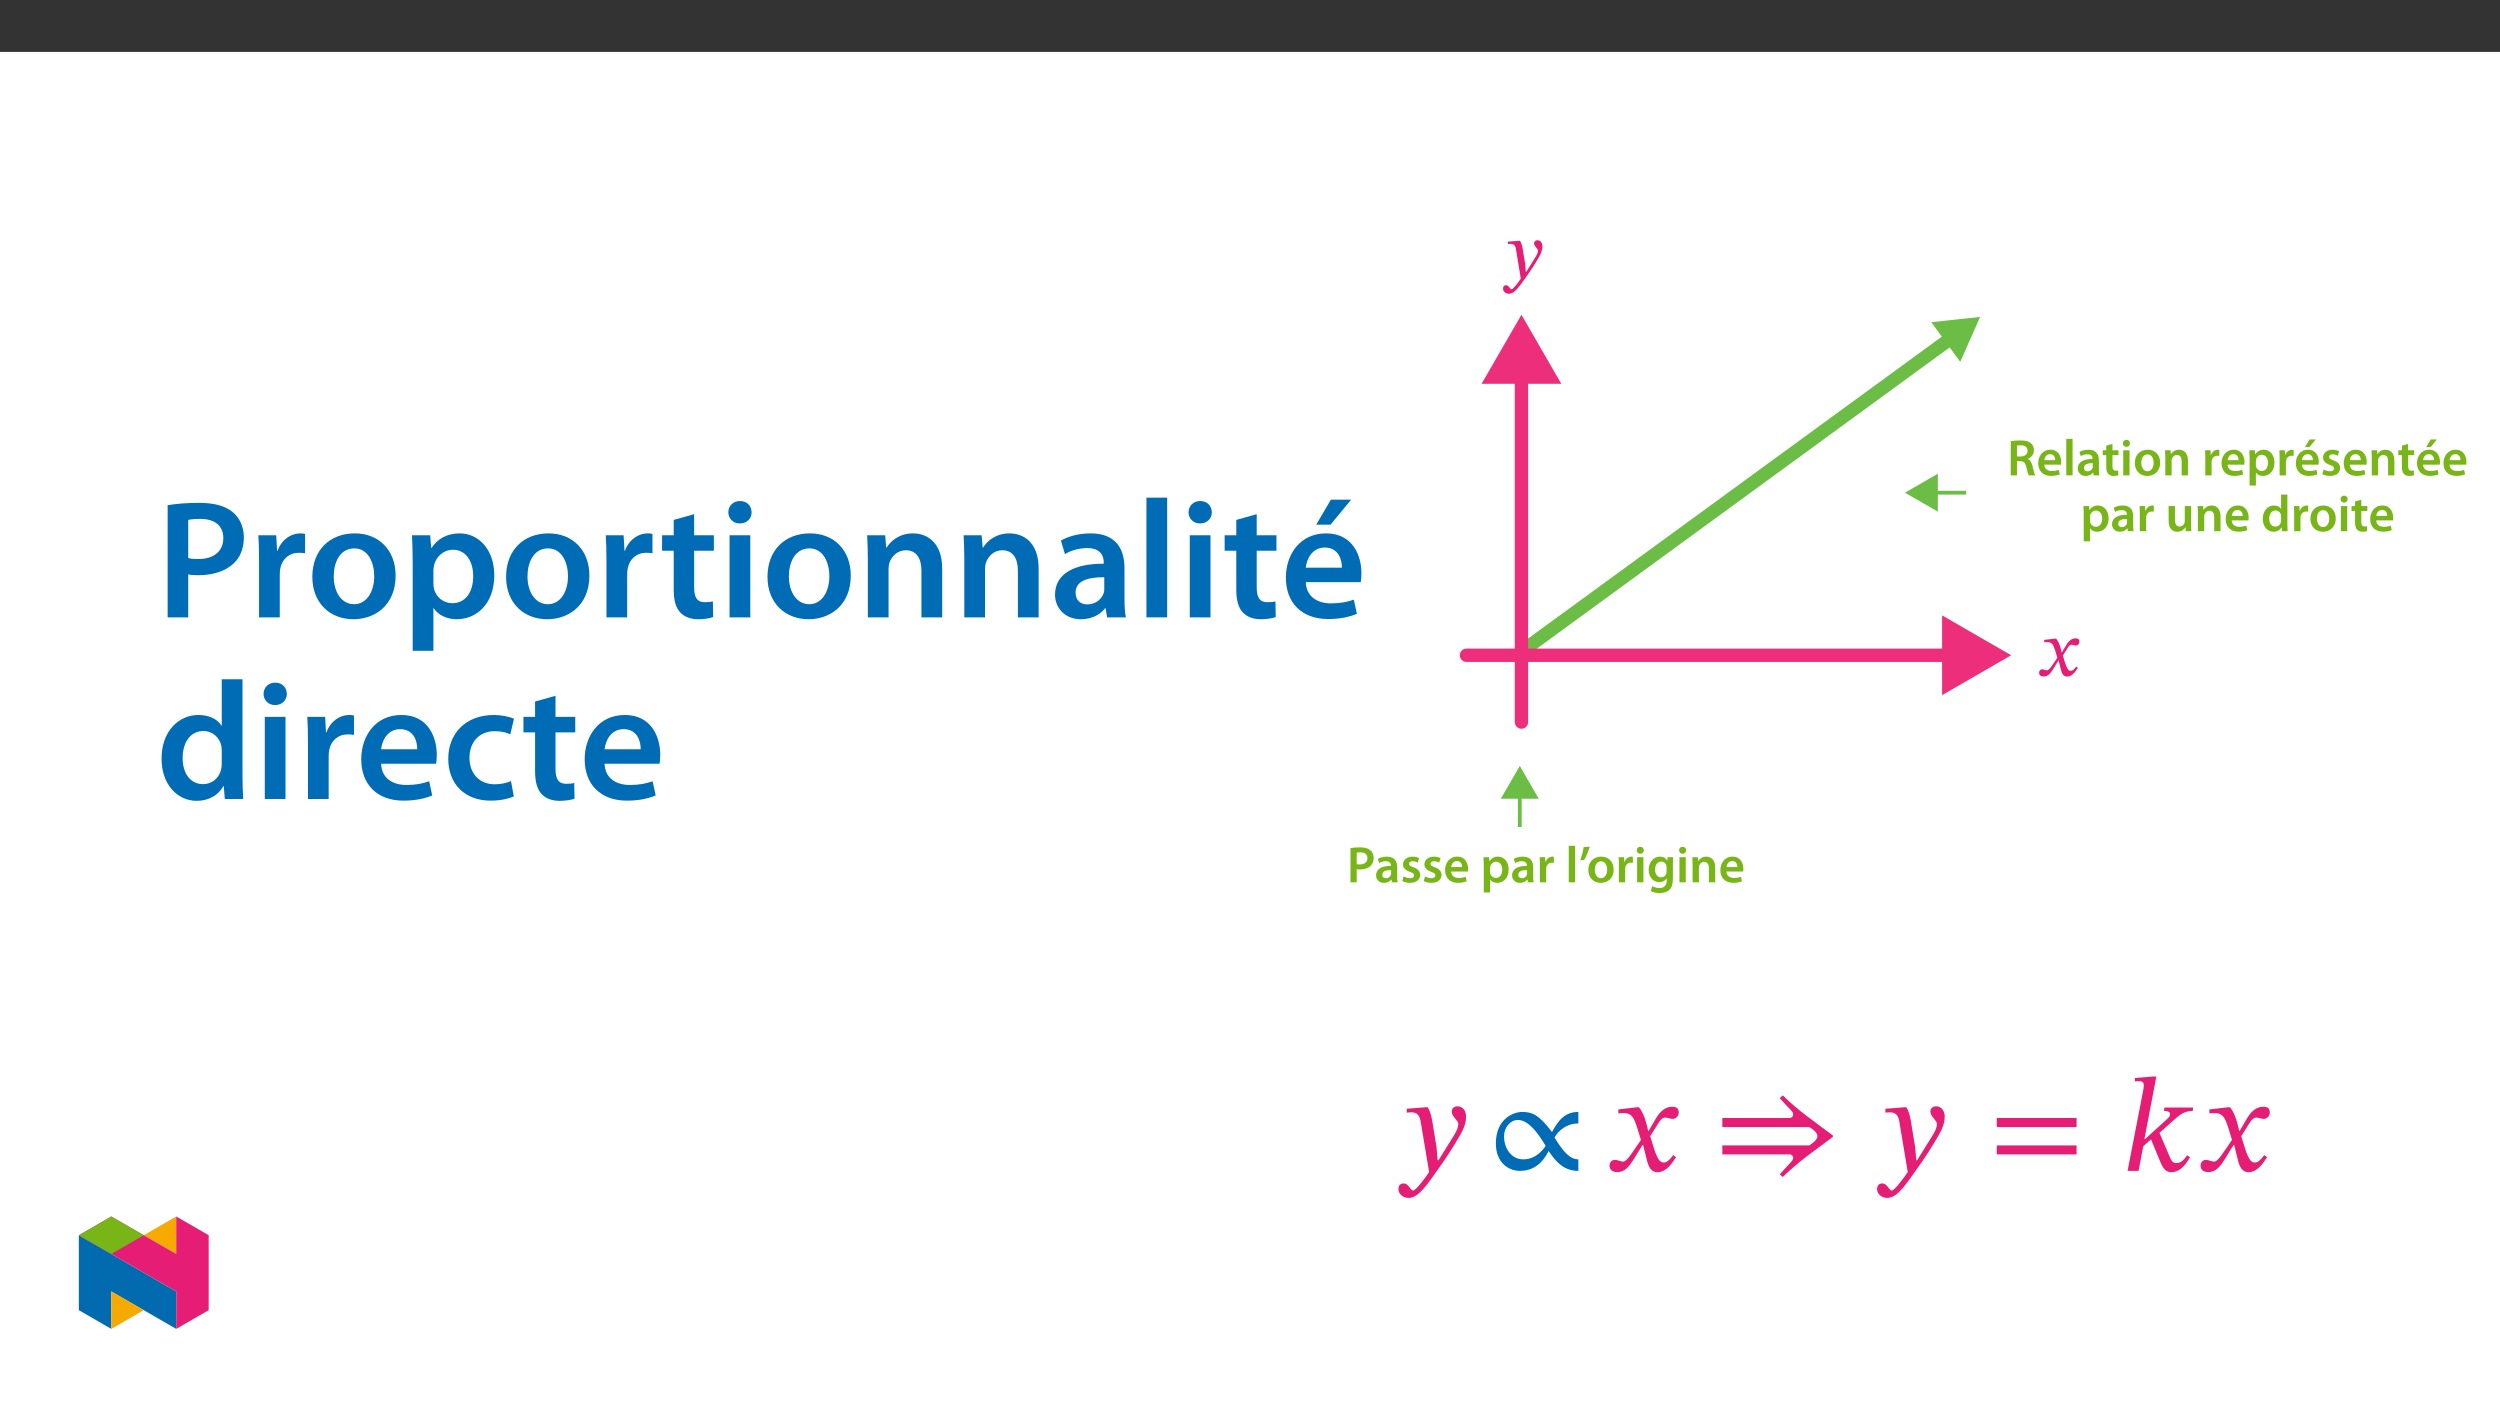 ﻿<?xml version="1.0" encoding="utf-8"?>
<svg xmlns="http://www.w3.org/2000/svg" xmlns:xlink="http://www.w3.org/1999/xlink" viewBox="0 0 960 540" version="1.1">
  <rect x="0" y="0" width="960" height="540" fill="#333333" stroke="none"/>
  <defs>
    <g>
      <symbol overflow="visible" id="glyph0-0">
        <path style="stroke:none;" d="M 9.594 -5.094 L 9.594 -5.578 C 9.594 -8.844 14.422 -11.188 14.422 -15.594 C 14.422 -18.703 11.812 -20.094 8.875 -20.094 C 5.844 -20.094 3.781 -18.344 3.781 -15.922 C 3.781 -14.516 4.344 -13.828 5.312 -13.828 C 6.031 -13.828 6.656 -14.219 6.656 -15.141 C 6.656 -16.281 6.031 -16.312 6.031 -17.297 C 6.031 -18.234 6.844 -18.922 8.609 -18.922 C 10.531 -18.922 11.719 -17.875 11.719 -15.5 C 11.719 -10.891 8.391 -9.781 8.391 -5.875 L 8.391 -5.094 Z M 10.734 -1.438 C 10.734 -2.375 10.109 -3.234 9.062 -3.234 C 7.953 -3.234 7.281 -2.406 7.281 -1.438 C 7.281 -0.453 7.859 0.234 9.031 0.234 C 10.109 0.234 10.734 -0.484 10.734 -1.438 Z M 17.844 5.062 L 17.844 -23.562 L 0.297 -23.562 L 0.297 5.062 Z M 16.281 3.453 L 1.828 3.453 L 1.828 -22.016 L 16.281 -22.016 Z M 16.281 3.453 " />
      </symbol>
      <symbol overflow="visible" id="glyph0-1">
        <path style="stroke:none;" d="M 9.438 -8.969 L 9.328 -8.969 L 9 -10.469 C 8.578 -12.078 8 -13.406 7.25 -14.266 L 6.844 -14.266 L 2.672 -13.797 L 2.672 -12.859 C 2.672 -12.859 3.125 -12.953 3.594 -12.953 C 5.578 -12.984 6.094 -12.172 6.891 -9.656 L 7.703 -6.922 L 5.578 -3.781 C 4.406 -2.094 3.875 -2.094 3.75 -2.094 C 3.234 -2.094 2.516 -2.484 1.859 -2.484 C 1.141 -2.484 0.688 -1.797 0.688 -1.203 C 0.688 -0.453 1.141 0.266 2.422 0.266 C 4.234 0.266 5.219 -1.141 6.172 -2.703 L 8.062 -5.812 L 8.219 -5.812 L 8.969 -2.781 C 9.391 -0.844 10.047 0.297 11.422 0.297 C 13.469 0.297 14.719 -1.734 15.594 -3.062 L 14.969 -3.531 C 14.156 -2.453 13.578 -1.891 12.797 -1.891 C 11.875 -1.891 11.281 -2.969 10.438 -5.734 L 9.812 -7.766 L 11.641 -10.672 C 12.141 -11.516 12.562 -11.938 13.25 -11.938 C 13.641 -11.938 14.328 -11.641 14.812 -11.641 C 15.625 -11.641 16.188 -12.328 16.188 -13.047 C 16.188 -13.875 15.828 -14.391 14.688 -14.391 C 12.922 -14.391 11.719 -12.891 10.922 -11.453 Z M 9.438 -8.969 " />
      </symbol>
      <symbol overflow="visible" id="glyph0-2">
        <path style="stroke:none;" d="M 7.531 -9.75 C 7.172 -12.141 6.953 -13.109 6.266 -14.266 L 5.844 -14.266 L 1.594 -13.938 L 1.594 -13.047 C 1.594 -13.047 2.219 -13.109 2.641 -13.109 C 4.469 -13.109 4.625 -11.641 4.828 -10.281 L 6.562 0.266 C 5.75 1.562 3.594 4.375 3.031 4.375 C 2.375 4.375 2.031 2.781 0.906 2.781 C 0.203 2.781 -0.266 3.203 -0.266 4.109 C -0.266 5.219 0.781 6.062 2.031 6.062 C 4.312 6.062 6.422 2.672 8.672 -0.453 C 10.219 -2.609 11.938 -5.188 13.547 -8.031 C 14.516 -9.656 14.875 -11 14.875 -12.172 C 14.875 -13.469 14.094 -14.484 12.984 -14.484 C 12.109 -14.484 11.656 -13.906 11.656 -13.281 C 11.656 -12.141 13.141 -11.297 13.141 -10.531 C 13.141 -9.812 12.859 -9.078 12.141 -7.922 L 8.703 -2.406 L 8.484 -2.406 L 8.25 -5.375 Z M 7.531 -9.75 " />
      </symbol>
      <symbol overflow="visible" id="glyph1-0">
        <path style="stroke:none;" d="M 16.453 -8.734 L 16.453 -9.562 C 16.453 -15.172 24.719 -19.172 24.719 -26.734 C 24.719 -32.078 20.25 -34.391 15.219 -34.391 C 10.031 -34.391 6.484 -31.453 6.484 -27.297 C 6.484 -24.875 7.453 -23.703 9.094 -23.703 C 10.328 -23.703 11.406 -24.359 11.406 -25.953 C 11.406 -27.906 10.328 -27.969 10.328 -29.656 C 10.328 -31.25 11.719 -32.438 14.75 -32.438 C 18.047 -32.438 20.094 -30.641 20.094 -26.578 C 20.094 -18.656 14.391 -16.766 14.391 -10.078 L 14.391 -8.734 Z M 18.406 -2.469 C 18.406 -4.062 17.328 -5.5 15.531 -5.5 C 13.625 -5.5 12.484 -4.109 12.484 -2.469 C 12.484 -0.766 13.469 0.406 15.469 0.406 C 17.328 0.406 18.406 -0.828 18.406 -2.469 Z M 30.594 8.688 L 30.594 -40.359 L 0.516 -40.359 L 0.516 8.688 Z M 27.906 5.969 L 3.141 5.969 L 3.141 -37.734 L 27.906 -37.734 Z M 27.906 5.969 " />
      </symbol>
      <symbol overflow="visible" id="glyph1-1">
        <path style="stroke:none;" d="M 12.906 -16.703 C 12.281 -20.812 11.922 -22.469 10.797 -24.422 L 10.031 -24.422 L 2.719 -23.859 L 2.719 -22.359 C 2.719 -22.359 3.797 -22.469 4.531 -22.469 C 7.656 -22.469 7.922 -19.953 8.281 -17.625 L 11.312 0.469 C 9.875 2.672 6.172 7.562 5.188 7.562 C 4.062 7.562 3.5 4.828 1.547 4.828 C 0.359 4.828 -0.469 5.5 -0.469 7.047 C -0.469 8.938 1.344 10.391 3.5 10.391 C 7.406 10.391 11 4.578 14.859 -0.766 C 17.531 -4.469 20.453 -8.891 23.234 -13.781 C 24.875 -16.547 25.5 -18.859 25.5 -20.875 C 25.5 -23.078 24.156 -24.781 22.266 -24.781 C 20.766 -24.781 20 -23.859 20 -22.766 C 20 -20.812 22.516 -19.375 22.516 -18.047 C 22.516 -16.812 22.047 -15.578 20.812 -13.578 L 14.906 -4.062 L 14.594 -4.062 L 14.141 -9.203 Z M 12.906 -16.703 " />
      </symbol>
      <symbol overflow="visible" id="glyph1-2">
        <path style="stroke:none;" d="M 33.828 -4.422 C 30.688 -4.422 28.125 -7.141 24.719 -12.75 L 24.719 -12.906 C 26.172 -15.312 29.094 -18.203 33.828 -18.203 L 33.828 -22.625 C 28.531 -22.625 26.109 -19.281 23.703 -14.906 C 18.656 -21.641 16.031 -22.625 12.188 -22.625 C 9.156 -22.625 2.156 -20.203 2.156 -10.531 C 2.156 -3.234 6.891 0 11.406 0 C 16.453 0 20.047 -2.828 22.406 -7.609 C 25.656 -2.781 28.688 0 33.828 0 Z M 21.234 -9.516 C 19.844 -7.609 17.328 -4.422 12.641 -4.422 C 7.969 -4.422 5.297 -8.797 5.297 -13.266 C 5.297 -16.609 7.609 -19.531 10.594 -19.531 C 14.141 -19.531 17.484 -15.938 21.234 -9.672 Z M 21.234 -9.516 " />
      </symbol>
      <symbol overflow="visible" id="glyph1-3">
        <path style="stroke:none;" d="M 16.188 -15.312 L 16.031 -15.312 L 15.422 -17.938 C 14.703 -20.719 13.719 -22.984 12.484 -24.422 L 11.719 -24.422 L 4.578 -23.594 L 4.578 -22.047 C 4.578 -22.047 5.344 -22.203 6.172 -22.203 C 9.562 -22.266 10.438 -20.875 11.828 -16.547 L 13.266 -11.875 L 9.562 -6.484 C 7.562 -3.594 6.625 -3.547 6.422 -3.547 C 5.547 -3.547 4.312 -4.219 3.188 -4.219 C 1.953 -4.219 1.188 -3.078 1.188 -2.062 C 1.188 -0.766 1.953 0.469 4.156 0.469 C 7.25 0.469 8.938 -1.953 10.594 -4.625 L 13.875 -9.969 L 14.078 -9.969 L 15.375 -4.781 C 16.094 -1.438 17.219 0.516 19.578 0.516 C 23.078 0.516 25.234 -2.984 26.734 -5.25 L 25.656 -6.062 C 24.266 -4.219 23.281 -3.188 21.953 -3.188 C 20.359 -3.188 19.328 -5.094 17.891 -9.812 L 16.812 -13.312 L 19.953 -18.297 C 20.812 -19.734 21.547 -20.453 22.719 -20.453 C 23.391 -20.453 24.578 -19.953 25.391 -19.953 C 26.781 -19.953 27.766 -21.125 27.766 -22.359 C 27.766 -23.797 27.141 -24.625 25.188 -24.625 C 22.156 -24.625 20.094 -22.109 18.719 -19.641 Z M 16.188 -15.312 " />
      </symbol>
      <symbol overflow="visible" id="glyph1-4">
        <path style="stroke:none;" d="M 42.469 -13.578 C 36.094 -18.406 29.359 -22.875 23.188 -29 L 22.047 -27.906 C 23.344 -26.469 24.672 -24.984 26.016 -23.641 C 26.734 -22.828 27.188 -22.516 27.188 -21.484 C 27.188 -21.031 26.734 -20.312 25.812 -20.312 L 0 -20.312 L 0 -16.812 L 33.359 -16.812 C 35.109 -15.828 36.5 -14.547 36.5 -13.312 C 36.5 -12.031 35.109 -10.953 33.406 -9.766 L 0 -9.766 L 0 -6.328 L 25.812 -6.328 C 26.734 -6.328 27.188 -5.547 27.188 -5.141 C 27.188 -4.312 26.828 -3.859 25.953 -2.938 C 25.391 -2.359 23.344 -0.156 22.047 1.344 L 23.188 2.359 C 29.359 -3.703 35.984 -8.172 42.469 -13.062 Z M 42.469 -13.578 " />
      </symbol>
      <symbol overflow="visible" id="glyph1-5">
        <path style="stroke:none;" d="M 33.828 -16.812 L 33.828 -20.312 L 3.188 -20.312 L 3.188 -16.812 Z M 33.828 -6.328 L 33.828 -9.766 L 3.188 -9.766 L 3.188 -6.328 Z M 33.828 -6.328 " />
      </symbol>
      <symbol overflow="visible" id="glyph1-6">
        <path style="stroke:none;" d="M 13.156 -36.234 L 12.031 -36.234 L 4.938 -35.672 L 4.938 -34.344 C 4.938 -34.344 5.812 -34.438 6.734 -34.438 C 8.078 -34.438 8.328 -33.562 8.328 -32.906 C 8.328 -32.078 8.172 -31.25 8.172 -31.25 L 2.109 0 L 6.328 0 L 8.125 -9.453 L 11.109 -12.078 L 14.656 -3.5 C 15.266 -2.109 16.25 0.516 18.859 0.516 C 22.922 0.562 25.344 -3.953 26.062 -5.25 L 24.984 -5.969 C 23.797 -4.312 22.719 -2.984 20.766 -2.984 C 19.438 -2.984 18.812 -4.062 18.141 -5.75 L 14.344 -14.594 L 20.359 -19.953 C 22.109 -21.438 23.641 -22.922 27.141 -23.031 L 27.297 -24.312 L 16.25 -24.312 L 16.094 -23.031 C 17.172 -23.031 18.406 -22.766 18.406 -21.844 C 18.406 -20.922 17.891 -20.406 17.172 -19.797 L 8.844 -12.234 L 8.578 -12.234 Z M 13.156 -36.234 " />
      </symbol>
      <symbol overflow="visible" id="glyph2-0">
        <path style="stroke:none;" d="M 0 0 L 9.859 0 L 9.859 -13.828 L 0 -13.828 Z M 4.922 -7.828 L 1.594 -12.812 L 8.234 -12.812 Z M 5.516 -6.891 L 8.859 -11.922 L 8.859 -1.906 L 5.516 -6.922 Z M 1.578 -0.984 L 4.922 -6.016 L 8.234 -1.031 L 1.594 -1.031 Z M 0.984 -11.922 L 4.312 -6.922 L 0.984 -1.906 Z M 0.984 -11.922 " />
      </symbol>
      <symbol overflow="visible" id="glyph2-1">
        <path style="stroke:none;" d="M 1.406 0 L 3.797 0 L 3.797 -5.031 C 4.141 -4.953 4.531 -4.922 4.984 -4.922 C 6.703 -4.922 8.203 -5.406 9.188 -6.359 C 9.906 -7.078 10.312 -8.125 10.312 -9.375 C 10.312 -10.625 9.797 -11.688 9 -12.328 C 8.156 -13.047 6.875 -13.422 5.109 -13.422 C 3.484 -13.422 2.281 -13.297 1.406 -13.141 Z M 3.797 -11.391 C 4.062 -11.453 4.531 -11.5 5.203 -11.5 C 6.875 -11.5 7.906 -10.766 7.906 -9.281 C 7.906 -7.75 6.797 -6.859 4.984 -6.859 C 4.5 -6.859 4.125 -6.875 3.797 -6.969 Z M 3.797 -11.391 " />
      </symbol>
      <symbol overflow="visible" id="glyph2-2">
        <path style="stroke:none;" d="M 8.75 -5.766 C 8.75 -7.875 7.859 -9.859 4.781 -9.859 C 3.266 -9.859 2.031 -9.438 1.297 -9 L 1.797 -7.391 C 2.438 -7.797 3.422 -8.094 4.375 -8.094 C 6.062 -8.094 6.328 -7.078 6.328 -6.438 L 6.328 -6.312 C 2.781 -6.328 0.625 -5.062 0.625 -2.656 C 0.625 -1.203 1.719 0.219 3.641 0.219 C 4.906 0.219 5.906 -0.312 6.469 -1.062 L 6.547 -1.062 L 6.719 0 L 8.906 0 C 8.781 -0.609 8.75 -1.453 8.75 -2.328 Z M 6.391 -3.391 C 6.391 -3.219 6.391 -3.031 6.328 -2.859 C 6.094 -2.172 5.406 -1.562 4.406 -1.562 C 3.641 -1.562 3.031 -1.969 3.031 -2.922 C 3.031 -4.375 4.672 -4.703 6.391 -4.688 Z M 6.391 -3.391 " />
      </symbol>
      <symbol overflow="visible" id="glyph2-3">
        <path style="stroke:none;" d="M 0.703 -0.469 C 1.422 -0.078 2.469 0.203 3.625 0.203 C 6.172 0.203 7.531 -1.078 7.531 -2.844 C 7.5 -4.25 6.719 -5.156 4.969 -5.766 C 3.75 -6.219 3.297 -6.484 3.297 -7.094 C 3.297 -7.688 3.766 -8.094 4.625 -8.094 C 5.484 -8.094 6.266 -7.781 6.641 -7.547 L 7.156 -9.281 C 6.578 -9.594 5.656 -9.859 4.594 -9.859 C 2.359 -9.859 0.969 -8.531 0.969 -6.844 C 0.969 -5.688 1.734 -4.656 3.609 -4.016 C 4.781 -3.594 5.188 -3.297 5.188 -2.641 C 5.188 -2.016 4.703 -1.578 3.641 -1.578 C 2.781 -1.578 1.734 -1.953 1.203 -2.281 L 0.688 -0.469 Z M 0.703 -0.469 " />
      </symbol>
      <symbol overflow="visible" id="glyph2-4">
        <path style="stroke:none;" d="M 9.438 -4.141 C 9.484 -4.359 9.516 -4.703 9.516 -5.156 C 9.516 -7.266 8.484 -9.859 5.375 -9.859 C 2.312 -9.859 0.688 -7.328 0.688 -4.672 C 0.688 -1.734 2.516 0.203 5.641 0.203 C 7.016 0.203 8.156 -0.062 8.984 -0.406 L 8.609 -2.109 C 7.875 -1.859 7.094 -1.672 5.969 -1.672 C 4.406 -1.672 3.078 -2.406 3.016 -4.125 L 9.422 -4.125 Z M 3.016 -5.828 C 3.109 -6.812 3.75 -8.156 5.234 -8.156 C 6.859 -8.156 7.25 -6.719 7.234 -5.859 L 3.016 -5.859 Z M 3.016 -5.828 " />
      </symbol>
      <symbol overflow="visible" id="glyph2-5">
        <path style="stroke:none;" d="M 1.297 3.906 L 3.719 3.906 L 3.719 -1.062 L 3.766 -1.062 C 4.25 -0.297 5.266 0.219 6.469 0.219 C 8.656 0.219 10.844 -1.484 10.844 -4.953 C 10.844 -7.938 9 -9.859 6.797 -9.859 C 5.344 -9.859 4.219 -9.234 3.5 -8.156 L 3.453 -8.156 L 3.328 -9.641 L 1.203 -9.641 C 1.266 -8.703 1.297 -7.688 1.297 -6.422 Z M 3.719 -5.516 C 3.719 -5.719 3.766 -5.938 3.797 -6.125 C 4.062 -7.188 4.984 -7.906 5.984 -7.906 C 7.547 -7.906 8.375 -6.547 8.375 -4.844 C 8.375 -2.953 7.469 -1.688 5.938 -1.688 C 4.891 -1.688 4.047 -2.391 3.781 -3.375 C 3.75 -3.594 3.719 -3.797 3.719 -4.047 Z M 3.719 -5.516 " />
      </symbol>
      <symbol overflow="visible" id="glyph2-6">
        <path style="stroke:none;" d="M 1.297 0 L 3.719 0 L 3.719 -5 C 3.719 -5.266 3.75 -5.516 3.781 -5.734 C 4 -6.844 4.812 -7.547 5.953 -7.547 C 6.25 -7.547 6.469 -7.531 6.672 -7.484 L 6.672 -9.797 C 6.484 -9.828 6.344 -9.859 6.109 -9.859 C 5.062 -9.859 3.938 -9.141 3.469 -7.828 L 3.391 -7.828 L 3.297 -9.641 L 1.203 -9.641 C 1.281 -8.766 1.297 -7.828 1.297 -6.516 Z M 1.297 0 " />
      </symbol>
      <symbol overflow="visible" id="glyph2-7">
        <path style="stroke:none;" d="M 1.297 0 L 3.719 0 L 3.719 -14.031 L 1.297 -14.031 Z M 1.297 0 " />
      </symbol>
      <symbol overflow="visible" id="glyph2-8">
        <path style="stroke:none;" d="M 1.859 -13.484 C 1.609 -11.875 1.078 -9.938 0.547 -8.438 L 2.047 -8.594 C 2.797 -9.828 3.672 -11.859 4.203 -13.688 L 1.859 -13.5 Z M 1.859 -13.484 " />
      </symbol>
      <symbol overflow="visible" id="glyph2-9">
        <path style="stroke:none;" d="M 5.656 -9.859 C 2.766 -9.859 0.688 -7.906 0.688 -4.75 C 0.688 -1.656 2.797 0.219 5.5 0.219 C 7.938 0.219 10.422 -1.375 10.422 -4.906 C 10.422 -7.828 8.516 -9.859 5.656 -9.859 Z M 5.594 -8.062 C 7.25 -8.062 7.922 -6.344 7.922 -4.844 C 7.922 -2.891 6.953 -1.578 5.578 -1.578 C 4.125 -1.578 3.188 -2.953 3.188 -4.812 C 3.188 -6.406 3.875 -8.062 5.594 -8.062 Z M 5.594 -8.062 " />
      </symbol>
      <symbol overflow="visible" id="glyph2-10">
        <path style="stroke:none;" d="M 3.719 -0.016 L 3.719 -9.641 L 1.297 -9.641 L 1.297 0 L 3.719 0 Z M 2.516 -13.641 C 1.719 -13.641 1.156 -13.047 1.156 -12.297 C 1.156 -11.578 1.688 -10.969 2.5 -10.969 C 3.344 -10.969 3.875 -11.578 3.875 -12.297 C 3.859 -13.047 3.344 -13.641 2.516 -13.641 Z M 2.516 -13.641 " />
      </symbol>
      <symbol overflow="visible" id="glyph2-11">
        <path style="stroke:none;" d="M 9.984 -6.859 C 9.984 -8.172 10.031 -8.969 10.062 -9.641 L 7.953 -9.641 L 7.859 -8.359 L 7.797 -8.359 C 7.375 -9.141 6.516 -9.859 5.047 -9.859 C 2.734 -9.859 0.688 -7.922 0.688 -4.766 C 0.688 -2.047 2.391 -0.062 4.766 -0.062 C 6.047 -0.062 7.016 -0.625 7.547 -1.484 L 7.609 -1.484 L 7.609 -0.672 C 7.609 1.406 6.422 2.203 4.844 2.203 C 3.688 2.203 2.656 1.828 2.047 1.484 L 1.5 3.344 C 2.344 3.844 3.641 4.125 4.859 4.125 C 6.188 4.125 7.578 3.844 8.578 2.953 C 9.578 2.047 9.984 0.594 9.984 -1.422 Z M 7.562 -4.219 C 7.562 -3.938 7.547 -3.609 7.469 -3.375 C 7.188 -2.484 6.406 -1.906 5.5 -1.906 C 3.984 -1.906 3.156 -3.219 3.156 -4.844 C 3.156 -6.797 4.156 -7.953 5.516 -7.953 C 6.547 -7.953 7.234 -7.312 7.484 -6.422 C 7.547 -6.219 7.562 -6.016 7.562 -5.766 Z M 7.562 -4.219 " />
      </symbol>
      <symbol overflow="visible" id="glyph2-12">
        <path style="stroke:none;" d="M 1.297 0 L 3.719 0 L 3.719 -5.672 C 3.719 -5.953 3.766 -6.25 3.844 -6.438 C 4.094 -7.172 4.766 -7.844 5.734 -7.844 C 7.047 -7.844 7.562 -6.812 7.562 -5.438 L 7.562 0 L 9.984 0 L 9.984 -5.719 C 9.984 -8.75 8.25 -9.859 6.578 -9.859 C 4.984 -9.859 3.938 -8.938 3.5 -8.203 L 3.422 -8.203 L 3.312 -9.641 L 1.203 -9.641 C 1.266 -8.781 1.297 -7.859 1.297 -6.766 Z M 1.297 0 " />
      </symbol>
      <symbol overflow="visible" id="glyph2-13">
        <path style="stroke:none;" d="M 1.406 0 L 3.797 0 L 3.797 -5.453 L 5.031 -5.453 C 6.406 -5.422 7.016 -4.891 7.406 -3.156 C 7.766 -1.5 8.094 -0.391 8.297 0 L 10.797 0 C 10.516 -0.547 10.172 -2.062 9.734 -3.719 C 9.422 -5 8.844 -5.953 7.875 -6.312 L 7.875 -6.328 C 9.141 -6.766 10.312 -7.938 10.312 -9.656 C 10.312 -10.797 9.891 -11.75 9.156 -12.359 C 8.25 -13.109 6.969 -13.422 5.062 -13.422 C 3.672 -13.422 2.328 -13.297 1.406 -13.125 Z M 3.797 -11.422 C 4.047 -11.484 4.531 -11.547 5.297 -11.547 C 6.875 -11.547 7.875 -10.875 7.875 -9.438 C 7.875 -8.125 6.875 -7.266 5.234 -7.266 L 3.797 -7.266 Z M 3.797 -11.422 " />
      </symbol>
      <symbol overflow="visible" id="glyph2-14">
        <path style="stroke:none;" d="M 1.688 -11.406 L 1.688 -9.641 L 0.328 -9.641 L 0.328 -7.781 L 1.688 -7.781 L 1.688 -3.297 C 1.688 -2.031 1.938 -1.125 2.469 -0.578 C 2.922 -0.078 3.641 0.219 4.547 0.219 C 5.297 0.219 5.953 0.094 6.312 -0.047 L 6.25 -1.906 C 5.984 -1.828 5.75 -1.812 5.312 -1.812 C 4.391 -1.812 4.078 -2.391 4.078 -3.562 L 4.078 -7.781 L 6.391 -7.781 L 6.391 -9.641 L 4.078 -9.641 L 4.078 -12.094 L 1.688 -11.422 Z M 1.688 -11.406 " />
      </symbol>
      <symbol overflow="visible" id="glyph2-15">
        <path style="stroke:none;" d="M 9.438 -4.141 C 9.484 -4.359 9.516 -4.703 9.516 -5.156 C 9.516 -7.266 8.484 -9.859 5.375 -9.859 C 2.312 -9.859 0.688 -7.328 0.688 -4.672 C 0.688 -1.734 2.516 0.203 5.641 0.203 C 7.016 0.203 8.156 -0.062 8.984 -0.406 L 8.609 -2.109 C 7.875 -1.859 7.094 -1.672 5.969 -1.672 C 4.406 -1.672 3.078 -2.406 3.016 -4.125 L 9.422 -4.125 Z M 3.016 -5.828 C 3.109 -6.812 3.75 -8.156 5.234 -8.156 C 6.859 -8.156 7.25 -6.719 7.234 -5.859 L 3.016 -5.859 Z M 5.953 -13.797 L 4.203 -10.844 L 5.891 -10.844 L 8.328 -13.797 Z M 5.953 -13.797 " />
      </symbol>
      <symbol overflow="visible" id="glyph2-16">
        <path style="stroke:none;" d="M 9.891 -9.641 L 7.469 -9.641 L 7.469 -3.828 C 7.469 -3.547 7.422 -3.297 7.328 -3.094 L 7.328 -3.078 C 7.094 -2.438 6.469 -1.797 5.484 -1.797 C 4.203 -1.797 3.688 -2.797 3.688 -4.391 L 3.688 -9.641 L 1.266 -9.641 L 1.266 -3.984 C 1.266 -0.844 2.859 0.219 4.594 0.219 C 6.328 0.219 7.266 -0.766 7.672 -1.438 L 7.75 -1.438 L 7.859 0 L 9.969 0 C 9.938 -0.812 9.891 -1.75 9.891 -2.891 Z M 9.891 -9.641 " />
      </symbol>
      <symbol overflow="visible" id="glyph2-17">
        <path style="stroke:none;" d="M 7.719 -14.016 L 7.719 -8.609 L 7.672 -8.609 C 7.25 -9.312 6.312 -9.859 4.984 -9.859 C 2.672 -9.859 0.672 -7.922 0.688 -4.703 C 0.688 -1.75 2.5 0.219 4.812 0.219 C 6.188 0.219 7.344 -0.453 7.906 -1.516 L 7.953 -1.516 L 8.078 0 L 10.219 0 C 10.188 -0.672 10.141 -1.734 10.141 -2.719 L 10.141 -14.031 L 7.719 -14.031 Z M 7.719 -4.172 C 7.719 -3.922 7.703 -3.688 7.641 -3.469 C 7.406 -2.422 6.547 -1.766 5.562 -1.766 C 4.016 -1.766 3.156 -3.031 3.156 -4.812 C 3.156 -6.578 4.016 -7.938 5.578 -7.938 C 6.672 -7.938 7.453 -7.188 7.672 -6.266 C 7.703 -6.062 7.719 -5.812 7.719 -5.609 Z M 7.719 -4.172 " />
      </symbol>
      <symbol overflow="visible" id="glyph3-0">
        <path style="stroke:none;" d="M 0 0 L 32.375 0 L 32.375 -45.328 L 0 -45.328 Z M 16.188 -25.578 L 5.188 -42.094 L 27.188 -42.094 Z M 18.125 -22.656 L 29.141 -39.172 L 29.141 -6.156 Z M 5.188 -3.234 L 16.188 -19.75 L 27.188 -3.234 Z M 3.234 -39.172 L 14.25 -22.656 L 3.234 -6.156 Z M 3.234 -39.172 " />
      </symbol>
      <symbol overflow="visible" id="glyph3-1">
        <path style="stroke:none;" d="M 4.594 0 L 12.5 0 L 12.5 -16.516 C 13.594 -16.25 14.891 -16.188 16.375 -16.188 C 22.016 -16.188 26.938 -17.734 30.172 -20.922 C 32.562 -23.25 33.859 -26.609 33.859 -30.75 C 33.859 -34.828 32.188 -38.266 29.594 -40.406 C 26.812 -42.734 22.594 -43.969 16.766 -43.969 C 11.453 -43.969 7.516 -43.578 4.594 -43.062 Z M 12.5 -37.422 C 13.344 -37.625 14.891 -37.812 17.094 -37.812 C 22.594 -37.812 25.969 -35.281 25.969 -30.438 C 25.969 -25.375 22.344 -22.406 16.375 -22.406 C 14.766 -22.406 13.531 -22.469 12.5 -22.797 Z M 12.5 -37.422 " />
      </symbol>
      <symbol overflow="visible" id="glyph3-2">
        <path style="stroke:none;" d="M 4.281 0 L 12.234 0 L 12.234 -16.375 C 12.234 -17.219 12.297 -18.062 12.438 -18.781 C 13.141 -22.406 15.797 -24.797 19.547 -24.797 C 20.531 -24.797 21.234 -24.734 21.953 -24.609 L 21.953 -32.047 C 21.297 -32.188 20.844 -32.25 20.078 -32.25 C 16.641 -32.25 12.953 -29.984 11.391 -25.578 L 11.203 -25.578 L 10.875 -31.531 L 4.016 -31.531 C 4.203 -28.75 4.281 -25.641 4.281 -21.375 Z M 4.281 0 " />
      </symbol>
      <symbol overflow="visible" id="glyph3-3">
        <path style="stroke:none;" d="M 18.578 -32.25 C 9.062 -32.25 2.266 -25.906 2.266 -15.547 C 2.266 -5.375 9.188 0.719 18.062 0.719 C 26.094 0.719 34.25 -4.469 34.25 -16.062 C 34.25 -25.641 27.969 -32.25 18.578 -32.25 Z M 18.391 -26.484 C 23.828 -26.484 26.031 -20.781 26.031 -15.859 C 26.031 -9.453 22.859 -5.047 18.328 -5.047 C 13.531 -5.047 10.484 -9.641 10.484 -15.734 C 10.484 -20.984 12.75 -26.484 18.391 -26.484 Z M 18.391 -26.484 " />
      </symbol>
      <symbol overflow="visible" id="glyph3-4">
        <path style="stroke:none;" d="M 4.281 12.828 L 12.234 12.828 L 12.234 -3.5 L 12.375 -3.5 C 13.984 -0.969 17.281 0.719 21.234 0.719 C 28.422 0.719 35.609 -4.797 35.609 -16.188 C 35.609 -26.031 29.594 -32.25 22.344 -32.25 C 17.547 -32.25 13.859 -30.234 11.531 -26.672 L 11.391 -26.672 L 11 -31.531 L 4.016 -31.531 C 4.141 -28.562 4.281 -25.188 4.281 -21.047 Z M 12.234 -18.062 C 12.234 -18.719 12.375 -19.422 12.5 -20.078 C 13.344 -23.562 16.375 -25.969 19.688 -25.969 C 24.797 -25.969 27.516 -21.438 27.516 -15.859 C 27.516 -9.641 24.547 -5.438 19.484 -5.438 C 16.062 -5.438 13.281 -7.766 12.438 -11 C 12.297 -11.719 12.234 -12.438 12.234 -13.203 Z M 12.234 -18.062 " />
      </symbol>
      <symbol overflow="visible" id="glyph3-5">
        <path style="stroke:none;" d="M 5.562 -37.422 L 5.562 -31.531 L 1.094 -31.531 L 1.094 -25.578 L 5.562 -25.578 L 5.562 -10.75 C 5.562 -6.609 6.344 -3.688 8.094 -1.875 C 9.578 -0.266 11.984 0.719 14.953 0.719 C 17.422 0.719 19.547 0.328 20.719 -0.125 L 20.594 -6.156 C 19.688 -5.891 18.906 -5.828 17.484 -5.828 C 14.438 -5.828 13.406 -7.766 13.406 -11.656 L 13.406 -25.578 L 20.984 -25.578 L 20.984 -31.531 L 13.406 -31.531 L 13.406 -39.625 Z M 5.562 -37.422 " />
      </symbol>
      <symbol overflow="visible" id="glyph3-6">
        <path style="stroke:none;" d="M 12.234 0 L 12.234 -31.531 L 4.281 -31.531 L 4.281 0 Z M 8.281 -44.672 C 5.641 -44.672 3.812 -42.797 3.812 -40.344 C 3.812 -38.016 5.562 -36.062 8.219 -36.062 C 11 -36.062 12.75 -38.016 12.75 -40.344 C 12.688 -42.797 11 -44.672 8.281 -44.672 Z M 8.281 -44.672 " />
      </symbol>
      <symbol overflow="visible" id="glyph3-7">
        <path style="stroke:none;" d="M 4.281 0 L 12.234 0 L 12.234 -18.578 C 12.234 -19.484 12.375 -20.469 12.625 -21.109 C 13.469 -23.5 15.672 -25.766 18.844 -25.766 C 23.188 -25.766 24.859 -22.344 24.859 -17.812 L 24.859 0 L 32.828 0 L 32.828 -18.719 C 32.828 -28.688 27.125 -32.25 21.625 -32.25 C 16.375 -32.25 12.953 -29.266 11.531 -26.812 L 11.328 -26.812 L 10.938 -31.531 L 4.016 -31.531 C 4.141 -28.812 4.281 -25.766 4.281 -22.141 Z M 4.281 0 " />
      </symbol>
      <symbol overflow="visible" id="glyph3-8">
        <path style="stroke:none;" d="M 28.75 -18.906 C 28.75 -25.828 25.828 -32.25 15.734 -32.25 C 10.75 -32.25 6.672 -30.891 4.344 -29.469 L 5.891 -24.281 C 8.031 -25.641 11.266 -26.609 14.375 -26.609 C 19.938 -26.609 20.781 -23.188 20.781 -21.109 L 20.781 -20.594 C 9.125 -20.656 2.078 -16.578 2.078 -8.672 C 2.078 -3.891 5.641 0.719 11.984 0.719 C 16.125 0.719 19.422 -1.031 21.297 -3.5 L 21.5 -3.5 L 22.078 0 L 29.266 0 C 28.875 -1.938 28.75 -4.734 28.75 -7.578 Z M 20.984 -11.078 C 20.984 -10.484 20.984 -9.906 20.781 -9.328 C 20 -7.062 17.734 -4.984 14.5 -4.984 C 11.984 -4.984 9.969 -6.406 9.969 -9.516 C 9.969 -14.312 15.344 -15.469 20.984 -15.406 Z M 20.984 -11.078 " />
      </symbol>
      <symbol overflow="visible" id="glyph3-9">
        <path style="stroke:none;" d="M 4.281 0 L 12.234 0 L 12.234 -45.969 L 4.281 -45.969 Z M 4.281 0 " />
      </symbol>
      <symbol overflow="visible" id="glyph3-10">
        <path style="stroke:none;" d="M 31.016 -13.531 C 31.141 -14.25 31.281 -15.406 31.281 -16.906 C 31.281 -23.828 27.906 -32.25 17.672 -32.25 C 7.578 -32.25 2.266 -24.016 2.266 -15.281 C 2.266 -5.641 8.281 0.641 18.516 0.641 C 23.047 0.641 26.812 -0.188 29.531 -1.359 L 28.359 -6.797 C 25.906 -5.953 23.312 -5.375 19.625 -5.375 C 14.5 -5.375 10.094 -7.828 9.906 -13.531 Z M 9.906 -19.094 C 10.234 -22.344 12.297 -26.812 17.219 -26.812 C 22.531 -26.812 23.828 -22.016 23.766 -19.094 Z M 19.547 -45.203 L 13.922 -35.609 L 19.422 -35.609 L 27.328 -45.203 Z M 19.547 -45.203 " />
      </symbol>
      <symbol overflow="visible" id="glyph3-11">
        <path style="stroke:none;" d="M 25.375 -45.969 L 25.375 -28.172 L 25.25 -28.172 C 23.828 -30.5 20.719 -32.25 16.375 -32.25 C 8.812 -32.25 2.203 -25.969 2.266 -15.406 C 2.266 -5.703 8.219 0.719 15.797 0.719 C 20.328 0.719 24.156 -1.484 26.031 -4.984 L 26.156 -4.984 L 26.547 0 L 33.609 0 C 33.469 -2.141 33.344 -5.641 33.344 -8.875 L 33.344 -45.969 Z M 25.375 -13.656 C 25.375 -12.828 25.312 -12.047 25.125 -11.328 C 24.344 -7.906 21.5 -5.703 18.266 -5.703 C 13.203 -5.703 10.359 -9.906 10.359 -15.734 C 10.359 -21.562 13.203 -26.094 18.328 -26.094 C 21.953 -26.094 24.469 -23.562 25.188 -20.531 C 25.312 -19.875 25.375 -19.031 25.375 -18.391 Z M 25.375 -13.656 " />
      </symbol>
      <symbol overflow="visible" id="glyph3-12">
        <path style="stroke:none;" d="M 31.016 -13.531 C 31.141 -14.25 31.281 -15.406 31.281 -16.906 C 31.281 -23.828 27.906 -32.25 17.672 -32.25 C 7.578 -32.25 2.266 -24.016 2.266 -15.281 C 2.266 -5.641 8.281 0.641 18.516 0.641 C 23.047 0.641 26.812 -0.188 29.531 -1.359 L 28.359 -6.797 C 25.906 -5.953 23.312 -5.375 19.625 -5.375 C 14.5 -5.375 10.094 -7.828 9.906 -13.531 Z M 9.906 -19.094 C 10.234 -22.344 12.297 -26.812 17.219 -26.812 C 22.531 -26.812 23.828 -22.016 23.766 -19.094 Z M 9.906 -19.094 " />
      </symbol>
      <symbol overflow="visible" id="glyph3-13">
        <path style="stroke:none;" d="M 26.359 -6.859 C 24.797 -6.219 22.797 -5.641 20.078 -5.641 C 14.641 -5.641 10.422 -9.328 10.422 -15.797 C 10.359 -21.562 13.984 -26.031 20.078 -26.031 C 22.922 -26.031 24.797 -25.453 26.094 -24.797 L 27.516 -30.828 C 25.703 -31.594 22.734 -32.25 19.812 -32.25 C 8.734 -32.25 2.266 -24.922 2.266 -15.469 C 2.266 -5.703 8.672 0.641 18.516 0.641 C 22.469 0.641 25.766 -0.188 27.453 -0.969 Z M 26.359 -6.859 " />
      </symbol>
    </g>
    <clipPath id="clip1">
      <path d="M 560.566 249 L 753 249 L 753 255 L 560.566 255 Z M 560.566 249 " />
    </clipPath>
    <clipPath id="clip2">
      <path d="M 568 120.867 L 600 120.867 L 600 148 L 568 148 Z M 568 120.867 " />
    </clipPath>
    <clipPath id="clip3">
      <path d="M 30.277 474 L 68 474 L 68 510.301 L 30.277 510.301 Z M 30.277 474 " />
    </clipPath>
    <clipPath id="clip4">
      <path d="M 42 495 L 56 495 L 56 510.301 L 42 510.301 Z M 42 495 " />
    </clipPath>
    <clipPath id="clip5">
      <path d="M 55 467.125 L 68 467.125 L 68 482 L 55 482 Z M 55 467.125 " />
    </clipPath>
    <clipPath id="clip6">
      <path d="M 30.277 467.125 L 80.133 467.125 L 80.133 510.301 L 30.277 510.301 Z M 30.277 467.125 " />
    </clipPath>
    <clipPath id="clip7">
      <path d="M 30.277 467.125 L 56 467.125 L 56 482 L 30.277 482 Z M 30.277 467.125 " />
    </clipPath>
  </defs>
  <g id="surface1">
    <path style=" stroke:none;fill-rule:nonzero;fill:rgb(100%,100%,100%);fill-opacity:1;" d="M 0 559.926 L 960 559.926 L 960 19.926 L 0 19.926 Z M 0 559.926 " />
    <path style="fill:none;stroke-width:7;stroke-linecap:round;stroke-linejoin:round;stroke:rgb(42.4%,74.1%,27.1%);stroke-opacity:1;stroke-miterlimit:4;" d="M 0.001 0 L -225.941 -164.864 " transform="matrix(0.731,0,0,-0.731,749.398,129.707)" />
    <path style=" stroke:none;fill-rule:nonzero;fill:rgb(42.4%,74.1%,27.1%);fill-opacity:1;" d="M 741.602 123.711 L 760.371 121.699 L 752.73 138.961 Z M 741.602 123.711 " />
    <g clip-path="url(#clip1)" clip-rule="nonzero">
      <path style="fill:none;stroke-width:7;stroke-linecap:round;stroke-linejoin:round;stroke:rgb(92.899%,17.999%,47.8%);stroke-opacity:1;stroke-miterlimit:4;" d="M -0 -0.002 L 255.979 -0.002 " transform="matrix(0.731,0,0,-0.731,563.125,251.615)" />
    </g>
    <path style=" stroke:none;fill-rule:nonzero;fill:rgb(92.899%,17.999%,47.8%);fill-opacity:1;" d="M 745.766 266.926 L 772.277 251.617 L 745.766 236.309 Z M 745.766 266.926 " />
    <path style="fill:none;stroke-width:7;stroke-linecap:round;stroke-linejoin:round;stroke:rgb(92.899%,17.999%,47.8%);stroke-opacity:1;stroke-miterlimit:4;" d="M -0.002 0.001 L -0.002 183.83 " transform="matrix(0.731,0,0,-0.731,584.236,277.278)" />
    <g clip-path="url(#clip2)" clip-rule="nonzero">
      <path style=" stroke:none;fill-rule:nonzero;fill:rgb(92.899%,17.999%,47.8%);fill-opacity:1;" d="M 568.93 147.379 L 599.543 147.379 L 584.238 120.867 Z M 568.93 147.379 " />
    </g>
    <path style="fill:none;stroke-width:2;stroke-linecap:butt;stroke-linejoin:miter;stroke:rgb(42.4%,74.1%,27.1%);stroke-opacity:1;stroke-miterlimit:10;" d="M -0.001 0.003 L -0.001 17.781 " transform="matrix(0.731,0,0,-0.731,583.595,317.588)" />
    <path style=" stroke:none;fill-rule:nonzero;fill:rgb(42.4%,74.1%,27.1%);fill-opacity:1;" d="M 590.887 306.723 L 583.594 294.098 L 576.305 306.723 Z M 590.887 306.723 " />
    <path style="fill:none;stroke-width:2;stroke-linecap:butt;stroke-linejoin:miter;stroke:rgb(42.4%,74.1%,27.1%);stroke-opacity:1;stroke-miterlimit:10;" d="M 0.002 0.001 L -17.782 0.001 " transform="matrix(0.731,0,0,-0.731,754.999,189.192)" />
    <path style=" stroke:none;fill-rule:nonzero;fill:rgb(42.4%,74.1%,27.1%);fill-opacity:1;" d="M 744.133 181.902 L 731.508 189.191 L 744.133 196.48 Z M 744.133 181.902 " />
    <g style="fill:rgb(89.803%,11.374%,45.49%);fill-opacity:1;">
      <use xlink:href="#glyph0-1" x="782.318" y="259.506" />
    </g>
    <g style="fill:rgb(89.803%,11.374%,45.49%);fill-opacity:1;">
      <use xlink:href="#glyph0-2" x="577.424" y="106.734" />
    </g>
    <g style="fill:rgb(89.803%,11.374%,45.49%);fill-opacity:1;">
      <use xlink:href="#glyph1-1" x="537.474" y="449.612" />
    </g>
    <g style="fill:rgb(0%,42.354%,71.373%);fill-opacity:1;">
      <use xlink:href="#glyph1-2" x="572.259" y="449.612" />
    </g>
    <g style="fill:rgb(89.803%,11.374%,45.49%);fill-opacity:1;">
      <use xlink:href="#glyph1-3" x="616.863" y="449.612" />
    </g>
    <g style="fill:rgb(89.803%,11.374%,45.49%);fill-opacity:1;">
      <use xlink:href="#glyph1-4" x="661.382" y="449.612" />
    </g>
    <g style="fill:rgb(89.803%,11.374%,45.49%);fill-opacity:1;">
      <use xlink:href="#glyph1-1" x="721.271" y="449.612" />
    </g>
    <g style="fill:rgb(89.803%,11.374%,45.49%);fill-opacity:1;">
      <use xlink:href="#glyph1-5" x="763.579" y="449.612" />
    </g>
    <g style="fill:rgb(89.803%,11.374%,45.49%);fill-opacity:1;">
      <use xlink:href="#glyph1-6" x="814.884" y="449.612" />
    </g>
    <g style="fill:rgb(89.803%,11.374%,45.49%);fill-opacity:1;">
      <use xlink:href="#glyph1-3" x="843.826" y="449.612" />
    </g>
    <g style="fill:rgb(47.06%,70.979%,9.021%);fill-opacity:1;">
      <use xlink:href="#glyph2-1" x="517.179" y="338.805" />
    </g>
    <g style="fill:rgb(47.06%,70.979%,9.021%);fill-opacity:1;">
      <use xlink:href="#glyph2-2" x="527.781" y="338.805" />
      <use xlink:href="#glyph2-3" x="537.792" y="338.805" />
      <use xlink:href="#glyph2-3" x="546.009" y="338.805" />
      <use xlink:href="#glyph2-4" x="554.226" y="338.805" />
    </g>
    <g style="fill:rgb(47.06%,70.979%,9.021%);fill-opacity:1;">
      <use xlink:href="#glyph2-5" x="568.474" y="338.805" />
      <use xlink:href="#glyph2-2" x="580.002" y="338.805" />
      <use xlink:href="#glyph2-6" x="590.013" y="338.805" />
    </g>
    <g style="fill:rgb(47.06%,70.979%,9.021%);fill-opacity:1;">
      <use xlink:href="#glyph2-7" x="601.107" y="338.805" />
    </g>
    <g style="fill:rgb(47.06%,70.979%,9.021%);fill-opacity:1;">
      <use xlink:href="#glyph2-8" x="606.27" y="338.805" />
    </g>
    <g style="fill:rgb(47.06%,70.979%,9.021%);fill-opacity:1;">
      <use xlink:href="#glyph2-9" x="609.226" y="338.805" />
      <use xlink:href="#glyph2-6" x="620.34" y="338.805" />
      <use xlink:href="#glyph2-10" x="627.356" y="338.805" />
      <use xlink:href="#glyph2-11" x="632.4" y="338.805" />
    </g>
    <g style="fill:rgb(47.06%,70.979%,9.021%);fill-opacity:1;">
      <use xlink:href="#glyph2-10" x="643.613" y="338.805" />
      <use xlink:href="#glyph2-12" x="648.658" y="338.805" />
      <use xlink:href="#glyph2-4" x="659.93" y="338.805" />
    </g>
    <g style="fill:rgb(47.06%,70.979%,9.021%);fill-opacity:1;">
      <use xlink:href="#glyph2-13" x="770.713" y="182.55" />
    </g>
    <g style="fill:rgb(47.06%,70.979%,9.021%);fill-opacity:1;">
      <use xlink:href="#glyph2-4" x="781.985" y="182.55" />
      <use xlink:href="#glyph2-7" x="792.153" y="182.55" />
      <use xlink:href="#glyph2-2" x="797.218" y="182.55" />
    </g>
    <g style="fill:rgb(47.06%,70.979%,9.021%);fill-opacity:1;">
      <use xlink:href="#glyph2-14" x="807.11" y="182.55" />
      <use xlink:href="#glyph2-10" x="814.027" y="182.55" />
      <use xlink:href="#glyph2-9" x="819.072" y="182.55" />
      <use xlink:href="#glyph2-12" x="830.186" y="182.55" />
    </g>
    <g style="fill:rgb(47.06%,70.979%,9.021%);fill-opacity:1;">
      <use xlink:href="#glyph2-6" x="845.537" y="182.55" />
    </g>
    <g style="fill:rgb(47.06%,70.979%,9.021%);fill-opacity:1;">
      <use xlink:href="#glyph2-4" x="852.375" y="182.55" />
      <use xlink:href="#glyph2-5" x="862.543" y="182.55" />
      <use xlink:href="#glyph2-6" x="874.071" y="182.55" />
    </g>
    <g style="fill:rgb(47.06%,70.979%,9.021%);fill-opacity:1;">
      <use xlink:href="#glyph2-15" x="880.909" y="182.55" />
      <use xlink:href="#glyph2-3" x="891.078" y="182.55" />
      <use xlink:href="#glyph2-4" x="899.295" y="182.55" />
      <use xlink:href="#glyph2-12" x="909.464" y="182.55" />
    </g>
    <g style="fill:rgb(47.06%,70.979%,9.021%);fill-opacity:1;">
      <use xlink:href="#glyph2-14" x="920.637" y="182.55" />
    </g>
    <g style="fill:rgb(47.06%,70.979%,9.021%);fill-opacity:1;">
      <use xlink:href="#glyph2-15" x="927.436" y="182.55" />
      <use xlink:href="#glyph2-4" x="937.604" y="182.55" />
    </g>
    <g style="fill:rgb(47.06%,70.979%,9.021%);fill-opacity:1;">
      <use xlink:href="#glyph2-5" x="798.853" y="203.97" />
      <use xlink:href="#glyph2-2" x="810.381" y="203.97" />
      <use xlink:href="#glyph2-6" x="820.392" y="203.97" />
    </g>
    <g style="fill:rgb(47.06%,70.979%,9.021%);fill-opacity:1;">
      <use xlink:href="#glyph2-16" x="831.486" y="203.97" />
      <use xlink:href="#glyph2-12" x="842.699" y="203.97" />
      <use xlink:href="#glyph2-4" x="853.971" y="203.97" />
    </g>
    <g style="fill:rgb(47.06%,70.979%,9.021%);fill-opacity:1;">
      <use xlink:href="#glyph2-17" x="868.218" y="203.97" />
      <use xlink:href="#glyph2-6" x="879.668" y="203.97" />
    </g>
    <g style="fill:rgb(47.06%,70.979%,9.021%);fill-opacity:1;">
      <use xlink:href="#glyph2-9" x="886.506" y="203.97" />
      <use xlink:href="#glyph2-10" x="897.62" y="203.97" />
      <use xlink:href="#glyph2-14" x="902.665" y="203.97" />
    </g>
    <g style="fill:rgb(47.06%,70.979%,9.021%);fill-opacity:1;">
      <use xlink:href="#glyph2-4" x="909.463" y="203.97" />
    </g>
    <g style="fill:rgb(0%,42.354%,71.373%);fill-opacity:1;">
      <use xlink:href="#glyph3-1" x="59.776" y="237.069" />
    </g>
    <g style="fill:rgb(0%,42.354%,71.373%);fill-opacity:1;">
      <use xlink:href="#glyph3-2" x="95.198" y="237.069" />
    </g>
    <g style="fill:rgb(0%,42.354%,71.373%);fill-opacity:1;">
      <use xlink:href="#glyph3-3" x="117.669" y="237.069" />
      <use xlink:href="#glyph3-4" x="154.192" y="237.069" />
      <use xlink:href="#glyph3-3" x="192.075" y="237.069" />
      <use xlink:href="#glyph3-2" x="228.598" y="237.069" />
    </g>
    <g style="fill:rgb(0%,42.354%,71.373%);fill-opacity:1;">
      <use xlink:href="#glyph3-5" x="253.141" y="237.069" />
      <use xlink:href="#glyph3-6" x="275.871" y="237.069" />
      <use xlink:href="#glyph3-3" x="292.448" y="237.069" />
      <use xlink:href="#glyph3-7" x="328.972" y="237.069" />
      <use xlink:href="#glyph3-7" x="366.013" y="237.069" />
      <use xlink:href="#glyph3-8" x="403.054" y="237.069" />
      <use xlink:href="#glyph3-9" x="435.95" y="237.069" />
      <use xlink:href="#glyph3-6" x="452.593" y="237.069" />
      <use xlink:href="#glyph3-5" x="469.171" y="237.069" />
    </g>
    <g style="fill:rgb(0%,42.354%,71.373%);fill-opacity:1;">
      <use xlink:href="#glyph3-10" x="491.512" y="237.069" />
    </g>
    <g style="fill:rgb(0%,42.354%,71.373%);fill-opacity:1;">
      <use xlink:href="#glyph3-11" x="59.776" y="306.807" />
      <use xlink:href="#glyph3-6" x="97.4" y="306.807" />
      <use xlink:href="#glyph3-2" x="113.978" y="306.807" />
    </g>
    <g style="fill:rgb(0%,42.354%,71.373%);fill-opacity:1;">
      <use xlink:href="#glyph3-12" x="136.448" y="306.807" />
      <use xlink:href="#glyph3-13" x="169.863" y="306.807" />
    </g>
    <g style="fill:rgb(0%,42.354%,71.373%);fill-opacity:1;">
      <use xlink:href="#glyph3-5" x="199.91" y="306.807" />
    </g>
    <g style="fill:rgb(0%,42.354%,71.373%);fill-opacity:1;">
      <use xlink:href="#glyph3-12" x="222.252" y="306.807" />
    </g>
    <g clip-path="url(#clip3)" clip-rule="nonzero">
      <path style=" stroke:none;fill-rule:nonzero;fill:rgb(0.8%,42%,68.999%);fill-opacity:1;" d="M 30.277 503.105 L 42.738 510.301 L 42.738 495.91 L 67.668 510.301 L 67.668 495.91 L 30.277 474.32 Z M 30.277 503.105 " />
    </g>
    <g clip-path="url(#clip4)" clip-rule="nonzero">
      <path style=" stroke:none;fill-rule:nonzero;fill:rgb(96.1%,66.699%,0%);fill-opacity:1;" d="M 42.738 510.301 L 55.203 503.105 L 42.738 495.91 Z M 42.738 510.301 " />
    </g>
    <g clip-path="url(#clip5)" clip-rule="nonzero">
      <path style=" stroke:none;fill-rule:nonzero;fill:rgb(96.1%,66.699%,0%);fill-opacity:1;" d="M 67.668 467.125 L 55.203 474.32 L 67.668 481.516 Z M 67.668 467.125 " />
    </g>
    <g clip-path="url(#clip6)" clip-rule="nonzero">
      <path style=" stroke:none;fill-rule:nonzero;fill:rgb(89.799%,11.4%,45.499%);fill-opacity:1;" d="M 67.668 467.125 L 67.668 481.516 L 42.738 467.125 L 30.277 474.32 L 67.668 495.91 L 67.668 510.301 L 80.133 503.105 L 80.133 474.32 Z M 67.668 467.125 " />
    </g>
    <g clip-path="url(#clip7)" clip-rule="nonzero">
      <path style=" stroke:none;fill-rule:nonzero;fill:rgb(47.099%,70.999%,9%);fill-opacity:1;" d="M 42.738 467.125 L 30.277 474.32 L 42.738 481.516 L 55.203 474.32 Z M 42.738 467.125 " />
    </g>
  </g>
</svg>